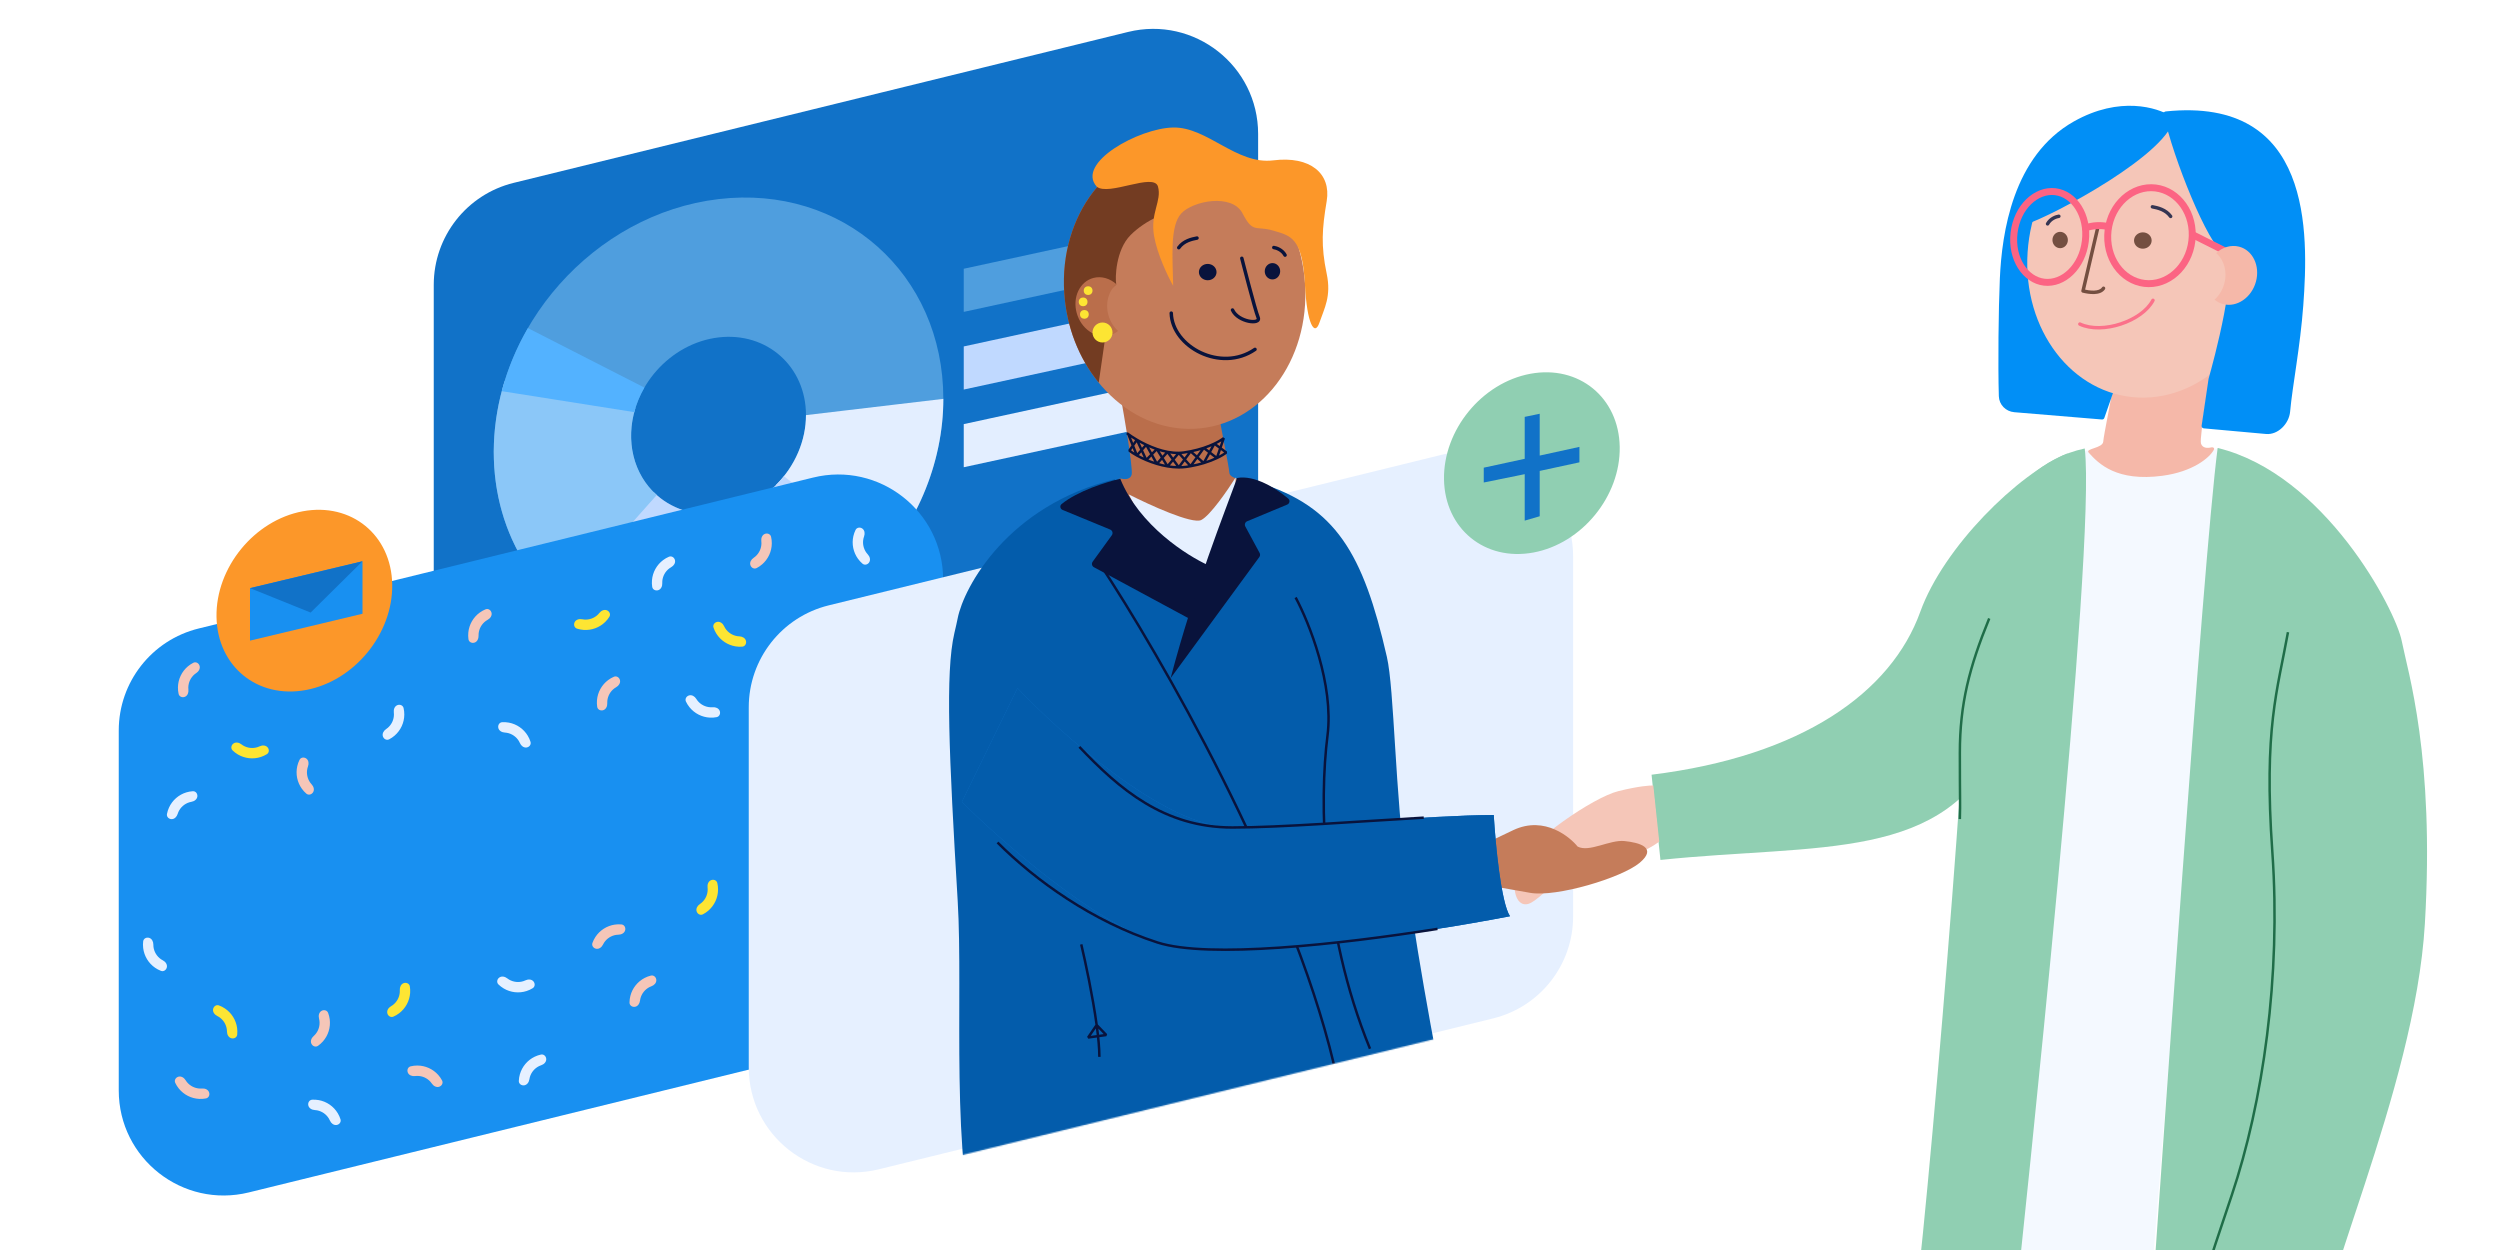 <svg width="2000" height="1000" viewBox="0 0 2000 1000" fill="none" xmlns="http://www.w3.org/2000/svg">
<rect x="0" y="0" width="2000" height="1000" fill="#333333" stroke="none"/>
<g clip-path="url(#clip0_403_622)">
<rect width="2000" height="1000" fill="white"/>
<path d="M347 227.863C347 189.19 373.405 155.514 410.962 146.288L902.462 25.556C955.394 12.554 1006.5 52.625 1006.5 107.131V395.137C1006.5 433.81 980.095 467.486 942.538 476.712L451.038 597.444C398.106 610.446 347 570.375 347 515.869V227.863Z" fill="#1172C8"/>
<path d="M771 215L951.5 175.855V210.355L771 249.5V215Z" fill="#4F9EDE"/>
<path d="M771 277.145L951.5 238V272.5L771 311.645V277.145Z" fill="#C0D9FF"/>
<path d="M771 339.289L951.5 300.145V334.645L771 373.789V339.289Z" fill="#E3EEFF"/>
<path d="M754.666 319.088C754.666 419.1 674.152 509.706 574.833 521.461C475.514 533.216 395 461.67 395 361.657C395 261.645 475.514 171.04 574.833 159.285C674.152 147.53 754.666 219.076 754.666 319.088ZM504.884 348.652C504.884 387.553 536.201 415.382 574.833 410.809C613.464 406.237 644.781 370.995 644.781 332.094C644.781 293.193 613.464 265.364 574.833 269.936C536.201 274.508 504.884 309.751 504.884 348.652Z" fill="#4F9EDE"/>
<path d="M754.666 319.088C754.666 344.876 749.196 371.013 738.623 395.751C728.051 420.49 712.618 443.258 693.359 462.534L620.935 387.889C628.426 380.391 634.429 371.535 638.541 361.913C642.654 352.291 644.781 342.124 644.781 332.094L754.666 319.088Z" fill="#E3EEFF"/>
<path d="M709.247 444.766C692.471 465.757 671.909 483.426 648.899 496.622C625.889 509.818 600.947 518.246 575.696 521.357C550.445 524.467 525.451 522.191 502.342 514.676C479.234 507.162 458.527 494.577 441.572 477.741L522.999 393.804C529.594 400.353 537.648 405.248 546.637 408.171C555.625 411.093 565.347 411.979 575.168 410.769C584.99 409.559 594.692 406.281 603.642 401.148C612.592 396.015 620.59 389.143 627.115 380.978L709.247 444.766Z" fill="#C0D9FF"/>
<path d="M447.672 483.472C424.268 462.675 407.778 435.013 400.015 403.533C392.253 372.053 393.521 337.975 403.679 305.053L508.26 326.635C504.309 339.44 503.816 352.695 506.835 364.94C509.854 377.184 516.269 387.944 525.372 396.033L447.672 483.472Z" fill="#8BC7F8"/>
<path d="M401.421 312.94C406.039 295.462 413.077 278.464 422.315 262.479L515.509 310.075C511.916 316.292 509.178 322.904 507.382 329.702L401.421 312.94Z" fill="#53B2FF"/>
<path d="M95 584.363C95 545.69 121.405 512.014 158.962 502.788L650.462 382.056C703.394 369.054 754.5 409.125 754.5 463.631V751.637C754.5 790.31 728.095 823.986 690.538 833.212L199.038 953.944C146.106 966.946 95 926.875 95 872.369V584.363Z" fill="#1890F1"/>
<path d="M599 565.863C599 527.19 625.405 493.514 662.962 484.288L1154.46 363.556C1207.39 350.554 1258.5 390.625 1258.5 445.131V733.137C1258.5 771.81 1232.1 805.486 1194.54 814.712L703.038 935.444C650.106 948.446 599 908.375 599 853.869V565.863Z" fill="#E6F0FF"/>
<circle r="71.5" transform="matrix(0.983 -0.182 0.017 1 1225.49 370.52)" fill="#90CFB2"/>
<circle r="71.5" transform="matrix(0.983 -0.182 0.017 1 243.488 480.52)" fill="#FC9729"/>
<path d="M200 470.5L290 449V491L200 512.5V470.5Z" fill="#1890F1"/>
<path d="M200 470.5L290 449L248.5 490.067L200 470.5Z" fill="#1172C8"/>
<path fill-rule="evenodd" clip-rule="evenodd" d="M1219.77 367.051V333.5L1231.77 331V364.456L1263.54 357.5V369.864L1231.77 376.733V413L1219.77 416.5V379.328L1187 386V374.136L1219.77 367.051Z" fill="#1172C8"/>
<path d="M1659.23 360.952L1644.27 371.705L1598.88 1091.75L1703.27 1107.62L1715.22 1098.85L1774.21 359.168L1766.99 360.039L1680.27 360.039L1659.23 360.952Z" fill="#F4F9FF"/>
<path d="M1527.72 1071.75C1535.66 1051.28 1574.71 585.104 1573.88 519.754C1573.06 454.405 1599.67 373.376 1667.79 358.786C1677.24 437.021 1620.16 970.15 1609.38 1071.75C1587.74 1074.37 1541.71 1079.83 1527.72 1071.75Z" fill="#90CFB2"/>
<path d="M1718.38 1087.25C1728.34 948.771 1761.93 452.817 1774.11 358.362C1859.91 379.233 1916.5 487.974 1921.38 512.754C1926.26 537.533 1947.88 605.254 1939.88 739.254C1931.88 873.254 1849.53 1040.33 1849.78 1100.75C1810.75 1122.38 1743.55 1089.1 1718.38 1087.25Z" fill="#90CFB2"/>
<path d="M1682.6 353.259C1682.94 348.001 1689.53 316.965 1691.86 301.217C1691.96 300.54 1692.42 299.98 1693.06 299.745L1770.66 271.339C1772.03 270.838 1773.42 272.014 1773.13 273.442C1768.74 295.293 1759.28 350.049 1760.78 354.819C1761.98 358.611 1765.99 358.674 1769.2 357.878C1770.52 357.551 1771.76 358.491 1771.13 359.702C1767.76 366.27 1754.17 377.362 1730.09 380.6C1693.46 385.526 1678.95 371.104 1670.91 362.048C1667.99 358.748 1682.26 358.641 1682.6 353.259Z" fill="#F5B8A9"/>
<path d="M1611.45 329.767L1681.56 335.59C1682.4 335.66 1683.19 335.15 1683.46 334.35L1690.37 314.488C1690.52 314.053 1690.5 313.578 1690.32 313.154L1631.67 174.899C1631.22 173.841 1631.82 172.635 1632.94 172.347C1678.55 160.524 1720.23 117.039 1736.68 95.085C1737.3 94.261 1737.11 93.114 1736.23 92.578C1725.97 86.308 1695.99 76.35 1659.03 97.197C1610.22 124.729 1601.5 186.436 1599.88 222.835C1598.79 247.291 1598.34 291.979 1599.07 316.938C1599.27 323.773 1604.63 329.202 1611.45 329.767Z" fill="#018FF6"/>
<ellipse rx="96.391" ry="112.667" transform="matrix(0.999 0.04 -0.066 0.998 1718.38 205.592)" fill="#F5C6B8"/>
<ellipse cx="1714.27" cy="192.416" rx="7.053" ry="6.54" transform="rotate(-1.061 1714.27 192.416)" fill="#744F41"/>
<ellipse cx="1648.12" cy="192.008" rx="6.172" ry="6.54" transform="rotate(-1.061 1648.12 192.008)" fill="#744F41"/>
<path d="M1721.93 165.447C1726.06 166.243 1732.57 167.639 1736.52 173.146" stroke="#353553" stroke-width="2.782" stroke-linecap="round"/>
<path d="M1647.06 173.022C1645.02 173.279 1640.36 174.854 1638.05 179.1" stroke="#353553" stroke-width="2.782" stroke-linecap="round"/>
<path d="M1679.69 181.944C1679.86 181.195 1679.4 180.447 1678.65 180.273C1677.9 180.099 1677.15 180.564 1676.98 181.312L1679.69 181.944ZM1666.42 232.774L1665.06 232.458C1664.89 233.199 1665.35 233.94 1666.08 234.124L1666.42 232.774ZM1683.98 231.374C1684.4 230.731 1684.22 229.869 1683.58 229.449C1682.93 229.028 1682.07 229.208 1681.65 229.851L1683.98 231.374ZM1676.98 181.312L1665.06 232.458L1667.77 233.09L1679.69 181.944L1676.98 181.312ZM1666.08 234.124C1668.55 234.738 1672.04 235.377 1675.35 235.252C1678.59 235.13 1682.1 234.253 1683.98 231.374L1681.65 229.851C1680.54 231.554 1678.25 232.358 1675.25 232.471C1672.31 232.582 1669.11 232.01 1666.76 231.424L1666.08 234.124Z" fill="#744F41"/>
<path d="M1722.38 240.254C1713.75 256.879 1681.88 267.754 1663.88 259.254" stroke="#FB718A" stroke-width="2.782" stroke-linecap="round"/>
<path d="M1779.23 203.146C1766.42 195.727 1738.63 127.162 1730.9 91.318C1730.67 90.255 1731.48 89.253 1732.56 89.142C1850.11 77 1846.86 186.573 1842.63 244.263C1840.2 277.414 1833.97 308.498 1832.09 329.356C1831.23 338.926 1822.4 348.056 1812.83 347.19L1762.97 342.682C1761.91 342.586 1761.15 341.617 1761.3 340.563L1766.87 302.94C1770.37 290.727 1792.27 210.703 1779.23 203.146Z" fill="#018FF6"/>
<path d="M1620.98 179.319C1641.53 173.04 1737.34 121.899 1739.24 93.489C1739.29 92.714 1738.76 92.053 1738.02 91.826C1700.2 80.279 1656.21 106.118 1642.32 121.721C1631.72 133.621 1622.81 162.257 1619.08 177.34C1618.78 178.593 1619.75 179.697 1620.98 179.319Z" fill="#018FF6"/>
<path d="M1753.79 188.77C1753.2 210.288 1737.29 227.055 1718.92 226.934C1700.54 226.814 1685.57 209.844 1686.17 188.325C1686.77 166.807 1702.68 150.04 1721.05 150.16C1739.42 150.281 1754.39 167.251 1753.79 188.77Z" stroke="#FC6483" stroke-width="5.565"/>
<path d="M1685.15 180.989V180.989C1679.78 180.042 1674.25 180.413 1669.06 182.07L1668.43 182.271" stroke="#FC6483" stroke-width="5.565" stroke-linecap="round"/>
<path d="M1668.28 192.877C1665.8 213.472 1650.63 227.533 1635.42 225.762C1620.2 223.991 1608.78 206.83 1611.25 186.235C1613.73 165.64 1628.91 151.578 1644.12 153.35C1659.33 155.121 1670.75 172.281 1668.28 192.877Z" stroke="#FC6483" stroke-width="5.565"/>
<path d="M1753.76 187.607L1783.64 202.592" stroke="#FC6483" stroke-width="5.565"/>
<path d="M1778.6 243.313C1789.54 246.108 1801.25 238.079 1804.74 225.38C1808.23 212.681 1802.19 200.12 1791.25 197.325C1784.77 195.672 1778.03 197.805 1772.88 202.451C1779.21 207.717 1782.06 217.288 1779.41 226.939C1777.98 232.127 1775.18 236.536 1771.63 239.745C1773.63 241.408 1775.97 242.642 1778.6 243.313Z" fill="#F5B8A9"/>
<mask id="mask0_403_622" style="mask-type:alpha" maskUnits="userSpaceOnUse" x="599" y="-37" width="660" height="980">
<path d="M599 167.863C599 129.19 625.405 95.514 662.962 86.288L1154.46 -34.444C1207.39 -47.446 1258.5 -7.375 1258.5 47.131V738.137C1258.5 776.81 1232.1 810.486 1194.54 819.712L703.038 940.444C650.106 953.446 599 913.375 599 858.869V167.863Z" fill="#E6F0FF"/>
</mask>
<g mask="url(#mask0_403_622)">
<path d="M816.32 1125.75C816.425 1099.93 801.443 1054.63 783.627 1000.75C759.755 928.561 770.741 797.543 766.16 720.813C759.203 604.284 756.145 538.132 763.5 506.5C764.603 501.758 765.524 497.797 766.161 494.566C771.042 469.787 806.185 404.233 891.984 383.362C892.019 383.636 892.055 383.912 892.091 384.192L899.104 385.039L985.826 385.039L998.109 385.572C998.171 384.953 998.237 384.357 998.306 383.786C1001.13 384.391 1003.89 385.111 1006.57 385.94L1006.86 385.952L1007.05 386.089C1068.71 405.471 1090.5 442.5 1109.5 525.5C1115.53 551.838 1115.83 633.357 1125.5 703C1146.31 852.83 1190.08 1043.02 1195.5 1057C1183.29 1064.05 1089.53 1100.53 1066.02 1097.85L1067.21 1116.75C898.862 1142.34 870.628 1155.85 816.32 1125.75Z" fill="#035CAB"/>
<path d="M983.493 378.259C983.157 373.001 976.563 341.965 974.232 326.217C974.132 325.541 973.673 324.98 973.031 324.745L895.436 296.339C894.068 295.838 892.675 297.014 892.962 298.442C897.351 320.293 906.819 375.049 905.315 379.819C904.119 383.611 900.109 383.674 896.893 382.878C895.571 382.551 894.247 383.471 894.481 384.813C896.495 396.355 907.253 433.122 932.347 436.496C968.854 441.405 983.394 427.097 995.062 387.453C995.139 387.191 995.292 386.948 995.428 386.71C997.116 383.734 983.825 383.451 983.493 378.259Z" fill="#BA6E4B"/>
<ellipse rx="96.391" ry="112.667" transform="matrix(-0.999 0.04 0.066 0.998 947.72 230.593)" fill="#C57C5A"/>
<ellipse rx="7.053" ry="6.54" transform="matrix(-1 -0.019 -0.019 1 966.174 217.67)" fill="#09133C"/>
<ellipse rx="6.172" ry="6.54" transform="matrix(-1 -0.019 -0.019 1 1017.97 217.009)" fill="#09133C"/>
<path d="M957.593 190.447C953.463 191.243 946.95 192.639 943 198.146" stroke="#09133C" stroke-width="2.782" stroke-linecap="round"/>
<path d="M1019.04 198.022C1021.08 198.279 1025.74 199.854 1028.05 204.1" stroke="#09133C" stroke-width="2.782" stroke-linecap="round"/>
<path d="M992.101 206.973C991.911 206.228 992.361 205.471 993.105 205.281C993.85 205.091 994.607 205.541 994.797 206.285L992.101 206.973ZM984.736 248.582C984.415 247.884 984.72 247.058 985.418 246.737C986.116 246.415 986.942 246.721 987.264 247.419L984.736 248.582ZM993.449 206.629C994.797 206.285 994.797 206.285 994.797 206.286C994.797 206.286 994.797 206.286 994.798 206.287C994.798 206.288 994.798 206.29 994.799 206.293C994.8 206.298 994.802 206.305 994.805 206.315C994.81 206.335 994.817 206.364 994.827 206.404C994.847 206.482 994.877 206.598 994.916 206.75C994.994 207.054 995.108 207.501 995.255 208.072C995.548 209.215 995.97 210.853 996.484 212.838C997.511 216.809 998.907 222.165 1000.38 227.707C1001.86 233.251 1003.41 238.976 1004.74 243.687C1006.09 248.44 1007.2 252.059 1007.78 253.465L1005.22 254.536C1004.55 252.942 1003.4 249.14 1002.07 244.447C1000.72 239.714 999.168 233.972 997.693 228.422C996.216 222.872 994.819 217.51 993.79 213.536C993.276 211.548 992.853 209.908 992.56 208.764C992.413 208.192 992.298 207.745 992.22 207.44C992.181 207.287 992.152 207.171 992.132 207.092C992.121 207.053 992.114 207.023 992.109 207.003C992.106 206.993 992.104 206.985 992.103 206.98C992.102 206.978 992.102 206.976 992.102 206.975C992.101 206.974 992.101 206.974 992.101 206.973C992.101 206.973 992.101 206.973 993.449 206.629ZM1007.78 253.465C1008.21 254.489 1008.28 255.577 1007.74 256.543C1007.23 257.459 1006.33 257.989 1005.42 258.289C1003.63 258.884 1001.13 258.813 998.588 258.277C993.516 257.207 987.251 254.045 984.736 248.582L987.264 247.419C989.249 251.73 994.484 254.568 999.162 255.555C1001.5 256.047 1003.43 256.018 1004.55 255.648C1005.1 255.466 1005.27 255.262 1005.31 255.189C1005.32 255.167 1005.41 255.012 1005.22 254.536L1007.78 253.465Z" fill="#09133C"/>
<path d="M937 250.5C937.719 277.424 976.662 298.408 1004 279.5" stroke="#09133C" stroke-width="2.782" stroke-linecap="round"/>
<path d="M954.339 162.309C933.404 169.118 916.5 176.001 904.499 188.001C892.499 200.001 892 222.667 893 227.501L880 239.001L885 264.501L879 306.001L878.356 305.344C863.203 286.419 853.21 261.722 851.405 234.421C847.298 172.333 887.091 120.286 940.285 118.172C962.124 117.304 982.826 124.987 999.928 138.644C994.62 149.207 974.79 155.657 954.339 162.309Z" fill="#733C22"/>
<path d="M887.498 268.314C876.552 271.109 864.848 263.08 861.355 250.381C857.863 237.682 863.905 225.121 874.85 222.326C881.324 220.673 888.062 222.806 893.211 227.452C886.885 232.718 884.033 242.289 886.687 251.94C888.114 257.128 890.911 261.536 894.467 264.746C892.469 266.409 890.125 267.643 887.498 268.314Z" fill="#BA6E4B"/>
<path d="M961 416C953.8 419.6 919.333 403.833 903 395.5L937 461.5L988.5 447V382C982.333 391.833 968.2 412.4 961 416Z" fill="#E6F0FF"/>
<path d="M849.249 403.283C862.043 392.802 885.331 385.494 896.213 383C911.479 420.714 950.265 444.81 966.5 452.143L952.5 495.5L875.125 453.769C873.529 452.908 873.056 450.838 874.12 449.369L889.46 428.196C890.599 426.625 889.969 424.403 888.175 423.663L850.078 407.94C848.121 407.132 847.611 404.625 849.249 403.283Z" fill="#09133C"/>
<path d="M879.5 450.5C927.334 522.667 1031.8 703.8 1067 851M865 755.5C868.4 769.801 874.191 797.031 877.327 820M879.5 845.5C879.5 838.618 878.65 829.688 877.327 820M877.327 820L870.5 830L885 828L877.327 820Z" stroke="#09133C" stroke-width="2" stroke-linejoin="bevel"/>
<path d="M1036.5 478C1047.17 497.833 1067.2 547.7 1062 588.5C1055.5 639.5 1056.5 742.5 1096 839" stroke="#09133C" stroke-width="2" stroke-linejoin="bevel"/>
<path d="M1007.49 445.599L936.5 542.5C955.613 470.009 980.078 408.83 989.701 382.401C1003.72 379.744 1021.07 390.856 1030.57 398.851C1032.23 400.245 1031.76 402.842 1029.76 403.674L997.743 416.994C996.103 417.677 995.412 419.627 996.256 421.19L1007.71 442.4C1008.26 443.42 1008.18 444.665 1007.49 445.599Z" fill="#09133C"/>
</g>
<path d="M1536.22 489.444C1554.79 437.85 1614.41 378.799 1654.18 362.627C1641.13 397.443 1642.61 496.141 1599.89 593.31C1557.16 690.48 1455.64 674.611 1328.35 687.959L1321.25 619.768C1441.64 604.919 1513 553.937 1536.22 489.444Z" fill="#90CFB2"/>
<path d="M1567.88 655.254C1568.29 641.083 1567.88 641.254 1567.88 602.254C1567.88 563.254 1575.38 533.929 1591.38 494.754" stroke="#1F6D48" stroke-width="2"/>
<path d="M1294.74 632.888C1311.07 628.857 1319.63 628.34 1322.63 628.39L1327.4 673.352C1304.13 690.116 1282.86 686.17 1275.13 682.102C1264.66 681.344 1234.3 719.305 1223 723C1211.7 726.694 1207.68 706.797 1215.92 689.848C1224.17 672.899 1274.32 637.928 1294.74 632.888Z" fill="#F5C6B8"/>
<path d="M1224.2 714.278C1207.63 711.343 1189.27 708.324 1186.55 707.06L1181.86 678.391C1181.86 678.391 1185.36 675.96 1210.74 664.048C1236.11 652.136 1256.65 670.384 1262.07 677.235C1271.33 682.173 1287.71 671.637 1299.53 672.838C1311.36 674.04 1326.24 678.005 1311.83 690.158C1297.43 702.31 1244.9 717.947 1224.2 714.278Z" fill="#C57C5A"/>
<path d="M986 662C931.2 662 846 584.333 814 550.5L769.5 641.5C800 672 874 737.2 926 754C978 770.8 1135.67 747 1208 733C1200.8 722.2 1196.33 674.5 1195 652C1145.67 652 1040.8 662 986 662Z" fill="#1172C8"/>
<path d="M1830.38 505.754C1822.05 552.254 1810.88 582.254 1817.88 681.754C1824.88 781.254 1810.38 881.754 1785.38 956.254C1765.38 1015.85 1756.38 1041.92 1756.38 1057.75" stroke="#1F6D48" stroke-width="2"/>
<path d="M184.995 830.579C187.192 831.225 189.539 829.964 189.771 827.686C189.95 825.917 189.92 824.128 189.677 822.357C189.244 819.212 188.15 816.194 186.465 813.503C184.78 810.812 182.544 808.509 179.904 806.746C178.417 805.753 176.821 804.944 175.151 804.334C173.001 803.547 170.841 805.107 170.463 807.365C170.084 809.624 171.656 811.711 173.709 812.725C174.257 812.996 174.788 813.302 175.298 813.643C176.963 814.755 178.373 816.207 179.435 817.904C180.497 819.601 181.188 821.503 181.46 823.486C181.544 824.094 181.588 824.706 181.592 825.317C181.608 827.607 182.798 829.932 184.995 830.579Z" fill="#FDE533"/>
<path d="M142.791 861.339C140.575 861.919 139.216 864.21 140.193 866.281C140.951 867.889 141.9 869.406 143.023 870.797C145.016 873.269 147.511 875.289 150.342 876.725C153.174 878.161 156.278 878.98 159.449 879.127C161.235 879.211 163.019 879.08 164.764 878.742C167.013 878.306 168.058 875.856 167.217 873.726C166.375 871.596 163.952 870.619 161.67 870.809C161.061 870.86 160.448 870.871 159.835 870.843C157.836 870.75 155.878 870.233 154.093 869.328C152.308 868.422 150.735 867.149 149.478 865.591C149.093 865.113 148.74 864.612 148.421 864.091C147.226 862.137 145.006 860.759 142.791 861.339Z" fill="#F5C6B8"/>
<path d="M186.777 594.805C184.907 596.127 184.441 598.75 186.084 600.345C187.36 601.583 188.782 602.669 190.322 603.577C193.057 605.189 196.103 606.202 199.259 606.55C202.414 606.898 205.608 606.573 208.629 605.595C210.329 605.045 211.954 604.295 213.469 603.365C215.42 602.166 215.536 599.504 213.999 597.806C212.462 596.108 209.851 596.047 207.781 597.028C207.229 597.289 206.66 597.516 206.076 597.705C204.171 598.321 202.157 598.526 200.168 598.307C198.178 598.087 196.257 597.448 194.533 596.432C194.004 596.12 193.497 595.775 193.015 595.4C191.209 593.991 188.647 593.482 186.777 594.805Z" fill="#FDE533"/>
<path d="M157.883 637.218C158.166 634.945 156.543 632.833 154.257 632.972C152.482 633.08 150.722 633.399 149.013 633.925C145.979 634.86 143.178 636.428 140.794 638.525C138.411 640.622 136.499 643.201 135.186 646.091C134.446 647.719 133.905 649.424 133.572 651.171C133.143 653.42 135.031 655.3 137.321 655.308C139.612 655.317 141.417 653.429 142.087 651.239C142.266 650.654 142.482 650.081 142.736 649.522C143.564 647.7 144.77 646.074 146.273 644.751C147.775 643.429 149.542 642.441 151.455 641.851C152.041 641.671 152.638 641.529 153.24 641.426C155.497 641.041 157.6 639.49 157.883 637.218Z" fill="#E6F0FF"/>
<path d="M159.674 532.674C159.033 530.476 156.705 529.18 154.662 530.214C153.075 531.016 151.585 532.007 150.226 533.167C147.81 535.228 145.86 537.777 144.503 540.648C143.145 543.518 142.412 546.643 142.352 549.817C142.318 551.605 142.498 553.385 142.884 555.12C143.382 557.356 145.86 558.333 147.966 557.433C150.072 556.533 150.982 554.084 150.728 551.808C150.661 551.201 150.633 550.588 150.644 549.975C150.682 547.973 151.144 546.003 152 544.193C152.856 542.383 154.086 540.776 155.609 539.476C156.076 539.078 156.567 538.711 157.079 538.378C158.999 537.13 160.315 534.873 159.674 532.674Z" fill="#F5C6B8"/>
<path d="M399.456 782.018C397.586 783.34 397.119 785.963 398.763 787.558C400.038 788.796 401.46 789.882 403 790.79C405.736 792.402 408.782 793.415 411.937 793.763C415.093 794.111 418.287 793.786 421.307 792.808C423.008 792.258 424.632 791.508 426.147 790.577C428.099 789.379 428.215 786.717 426.678 785.019C425.141 783.321 422.529 783.26 420.46 784.241C419.908 784.502 419.338 784.728 418.754 784.917C416.85 785.534 414.836 785.739 412.846 785.519C410.857 785.3 408.936 784.661 407.211 783.645C406.683 783.333 406.176 782.988 405.694 782.613C403.888 781.204 401.326 780.695 399.456 782.018Z" fill="#E6F0FF"/>
<path d="M309.85 810.577C310.366 812.808 312.618 814.232 314.716 813.314C316.345 812.602 317.888 811.696 319.311 810.614C321.838 808.692 323.928 806.256 325.444 803.466C326.96 800.676 327.867 797.597 328.105 794.431C328.239 792.649 328.159 790.861 327.871 789.107C327.499 786.847 325.079 785.733 322.926 786.513C320.773 787.293 319.728 789.688 319.853 791.975C319.887 792.584 319.88 793.197 319.834 793.809C319.684 795.806 319.113 797.747 318.157 799.506C317.201 801.265 315.883 802.801 314.29 804.013C313.801 804.385 313.29 804.723 312.76 805.027C310.773 806.166 309.333 808.345 309.85 810.577Z" fill="#FDE533"/>
<path d="M539.986 448.178C539.491 445.942 537.253 444.497 535.146 445.395C533.51 446.092 531.959 446.983 530.526 448.052C527.981 449.95 525.868 452.366 524.326 455.142C522.784 457.917 521.848 460.987 521.58 464.151C521.429 465.932 521.492 467.72 521.764 469.477C522.114 471.741 524.524 472.877 526.684 472.117C528.844 471.357 529.912 468.973 529.808 466.685C529.781 466.075 529.792 465.462 529.844 464.851C530.013 462.856 530.603 460.92 531.575 459.17C532.548 457.42 533.88 455.896 535.485 454.699C535.977 454.332 536.491 453.999 537.024 453.7C539.021 452.58 540.482 450.414 539.986 448.178Z" fill="#E6F0FF"/>
<path d="M689.937 422.899C688.105 421.526 685.465 421.887 684.452 423.941C683.665 425.535 683.068 427.222 682.677 428.966C681.982 432.064 681.953 435.274 682.591 438.384C683.228 441.494 684.519 444.434 686.376 447.008C687.422 448.458 688.634 449.774 689.985 450.93C691.725 452.419 694.294 451.712 695.438 449.729C696.582 447.745 695.839 445.24 694.27 443.572C693.851 443.127 693.461 442.654 693.102 442.156C691.931 440.533 691.117 438.679 690.715 436.718C690.313 434.757 690.332 432.733 690.77 430.78C690.904 430.181 691.077 429.593 691.286 429.019C692.072 426.868 691.77 424.273 689.937 422.899Z" fill="#E6F0FF"/>
<path d="M495.986 544.178C495.491 541.942 493.253 540.497 491.146 541.395C489.51 542.092 487.959 542.983 486.526 544.052C483.981 545.95 481.868 548.366 480.326 551.142C478.784 553.917 477.848 556.987 477.58 560.151C477.429 561.932 477.492 563.72 477.764 565.477C478.114 567.741 480.524 568.877 482.684 568.117C484.844 567.357 485.912 564.973 485.808 562.685C485.781 562.075 485.792 561.462 485.844 560.851C486.013 558.856 486.603 556.92 487.575 555.17C488.548 553.42 489.88 551.896 491.485 550.699C491.977 550.332 492.491 549.999 493.024 549.7C495.021 548.58 496.482 546.414 495.986 544.178Z" fill="#F5C6B8"/>
<path d="M306.291 589.044C306.953 591.237 309.293 592.51 311.327 591.456C312.905 590.638 314.385 589.633 315.734 588.459C318.129 586.375 320.054 583.807 321.384 580.923C322.713 578.04 323.415 574.908 323.444 571.733C323.461 569.946 323.264 568.167 322.861 566.436C322.341 564.205 319.854 563.252 317.756 564.173C315.659 565.093 314.774 567.551 315.049 569.825C315.123 570.431 315.157 571.043 315.151 571.657C315.133 573.658 314.69 575.633 313.852 577.451C313.014 579.269 311.8 580.889 310.289 582.203C309.826 582.606 309.339 582.977 308.83 583.315C306.922 584.582 305.628 586.852 306.291 589.044Z" fill="#E6F0FF"/>
<path d="M600.291 452.044C600.953 454.237 603.293 455.51 605.327 454.456C606.905 453.638 608.385 452.633 609.734 451.459C612.129 449.375 614.054 446.807 615.384 443.923C616.713 441.04 617.415 437.908 617.444 434.733C617.461 432.946 617.264 431.167 616.861 429.436C616.341 427.205 613.854 426.252 611.756 427.173C609.659 428.093 608.774 430.551 609.049 432.825C609.123 433.431 609.157 434.043 609.151 434.657C609.133 436.658 608.69 438.633 607.852 440.451C607.014 442.269 605.8 443.889 604.289 445.203C603.826 445.606 603.339 445.977 602.83 446.315C600.922 447.582 599.628 449.852 600.291 452.044Z" fill="#F5C6B8"/>
<path d="M573.965 497.479C571.697 497.795 570.078 499.911 570.805 502.083C571.37 503.768 572.134 505.386 573.085 506.9C574.775 509.588 577.015 511.887 579.659 513.645C582.302 515.403 585.288 516.581 588.42 517.1C590.184 517.392 591.971 517.472 593.745 517.341C596.029 517.173 597.354 514.862 596.769 512.648C596.183 510.433 593.891 509.179 591.602 509.1C590.992 509.079 590.382 509.018 589.777 508.918C587.802 508.591 585.919 507.848 584.252 506.74C582.585 505.631 581.173 504.181 580.107 502.486C579.781 501.967 579.489 501.428 579.234 500.873C578.276 498.792 576.234 497.163 573.965 497.479Z" fill="#FDE533"/>
<path d="M557.291 729.044C557.953 731.237 560.293 732.51 562.327 731.456C563.905 730.638 565.385 729.633 566.734 728.459C569.129 726.375 571.054 723.807 572.384 720.923C573.713 718.04 574.415 714.908 574.444 711.733C574.461 709.946 574.264 708.167 573.861 706.436C573.341 704.205 570.854 703.252 568.756 704.173C566.659 705.093 565.774 707.551 566.049 709.825C566.123 710.431 566.157 711.043 566.151 711.657C566.133 713.658 565.69 715.633 564.852 717.451C564.014 719.269 562.8 720.889 561.289 722.203C560.826 722.606 560.339 722.977 559.83 723.315C557.922 724.582 556.628 726.852 557.291 729.044Z" fill="#FDE533"/>
<path d="M245.098 606.871C243.269 605.492 240.629 605.845 239.609 607.896C238.818 609.488 238.216 611.172 237.82 612.916C237.116 616.012 237.078 619.222 237.706 622.334C238.335 625.445 239.616 628.389 241.466 630.969C242.508 632.422 243.716 633.741 245.063 634.901C246.799 636.395 249.37 635.696 250.52 633.716C251.67 631.735 250.934 629.228 249.37 627.555C248.953 627.109 248.564 626.635 248.206 626.137C247.04 624.51 246.232 622.654 245.836 620.692C245.439 618.729 245.464 616.706 245.907 614.753C246.043 614.155 246.218 613.567 246.429 612.994C247.221 610.845 246.926 608.25 245.098 606.871Z" fill="#F5C6B8"/>
<path d="M551.352 556.303C549.136 556.882 547.775 559.172 548.751 561.244C549.508 562.852 550.456 564.369 551.577 565.762C553.569 568.234 556.062 570.256 558.893 571.694C561.723 573.132 564.827 573.953 567.998 574.103C569.784 574.187 571.568 574.058 573.314 573.721C575.562 573.287 576.609 570.837 575.769 568.707C574.93 566.576 572.507 565.598 570.225 565.786C569.616 565.837 569.003 565.848 568.39 565.819C566.39 565.724 564.434 565.206 562.649 564.3C560.864 563.393 559.292 562.118 558.036 560.559C557.651 560.081 557.299 559.58 556.98 559.059C555.786 557.104 553.568 555.725 551.352 556.303Z" fill="#E6F0FF"/>
<path d="M500.104 744.294C500.731 742.091 499.45 739.755 497.169 739.543C495.399 739.379 493.611 739.424 491.842 739.683C488.7 740.143 485.692 741.263 483.016 742.971C480.339 744.679 478.056 746.935 476.316 749.59C475.336 751.085 474.541 752.688 473.944 754.363C473.176 756.52 474.754 758.666 477.016 759.025C479.278 759.384 481.351 757.795 482.348 755.733C482.614 755.183 482.916 754.649 483.252 754.136C484.35 752.462 485.789 751.039 487.477 749.962C489.164 748.886 491.061 748.179 493.042 747.889C493.649 747.801 494.26 747.751 494.871 747.742C497.161 747.707 499.476 746.496 500.104 744.294Z" fill="#F5C6B8"/>
<path d="M525.061 784.004C524.938 781.717 522.967 779.925 520.742 780.466C519.014 780.885 517.338 781.51 515.749 782.33C512.928 783.786 510.448 785.824 508.472 788.309C506.496 790.794 505.07 793.67 504.288 796.747C503.847 798.48 503.617 800.254 503.597 802.032C503.572 804.322 505.763 805.838 508.018 805.442C510.274 805.046 511.718 802.868 511.99 800.595C512.063 799.988 512.175 799.385 512.326 798.791C512.819 796.85 513.718 795.037 514.964 793.47C516.21 791.903 517.774 790.618 519.553 789.7C520.098 789.419 520.66 789.174 521.234 788.966C523.388 788.188 525.184 786.291 525.061 784.004Z" fill="#F5C6B8"/>
<path d="M351.29 869.42C353.476 868.738 354.727 866.386 353.654 864.362C352.822 862.791 351.803 861.321 350.617 859.983C348.511 857.608 345.925 855.706 343.029 854.403C340.134 853.101 336.995 852.428 333.82 852.428C332.033 852.428 330.256 852.641 328.528 853.061C326.303 853.601 325.373 856.097 326.313 858.186C327.252 860.274 329.718 861.137 331.989 860.84C332.595 860.761 333.207 860.721 333.82 860.721C335.822 860.721 337.801 861.146 339.627 861.967C341.453 862.788 343.083 863.987 344.411 865.485C344.818 865.944 345.194 866.429 345.537 866.934C346.822 868.83 349.103 870.103 351.29 869.42Z" fill="#F5C6B8"/>
<path d="M249.101 834.935C250.052 837.018 252.541 837.966 254.415 836.649C255.87 835.627 257.202 834.433 258.381 833.089C260.475 830.703 262.039 827.899 262.969 824.864C263.9 821.829 264.176 818.63 263.78 815.48C263.557 813.707 263.123 811.971 262.491 810.309C261.678 808.168 259.085 807.558 257.13 808.751C255.175 809.944 254.627 812.498 255.205 814.714C255.359 815.305 255.475 815.907 255.551 816.516C255.801 818.502 255.627 820.519 255.04 822.433C254.453 824.347 253.467 826.114 252.147 827.619C251.742 828.08 251.309 828.514 250.85 828.917C249.129 830.428 248.151 832.851 249.101 834.935Z" fill="#F5C6B8"/>
<path d="M437 847.3C436.939 845.011 435.017 843.166 432.778 843.646C431.04 844.019 429.347 844.599 427.737 845.375C424.877 846.754 422.342 848.724 420.3 851.155C418.258 853.586 416.755 856.422 415.89 859.477C415.403 861.197 415.124 862.964 415.056 864.741C414.969 867.03 417.118 868.604 419.384 868.27C421.649 867.935 423.151 865.797 423.485 863.531C423.574 862.927 423.702 862.328 423.869 861.737C424.415 859.811 425.363 858.023 426.65 856.49C427.938 854.957 429.536 853.715 431.339 852.846C431.892 852.579 432.46 852.349 433.04 852.157C435.214 851.438 437.061 849.59 437 847.3Z" fill="#E6F0FF"/>
<path d="M119.356 750.282C117.17 749.599 114.803 750.821 114.533 753.095C114.324 754.861 114.324 756.65 114.538 758.425C114.918 761.577 115.962 764.612 117.602 767.331C119.241 770.05 121.439 772.39 124.049 774.197C125.519 775.214 127.101 776.049 128.76 776.688C130.898 777.511 133.083 775.987 133.499 773.735C133.915 771.483 132.378 769.37 130.342 768.321C129.799 768.042 129.274 767.726 128.769 767.377C127.123 766.238 125.737 764.762 124.704 763.048C123.67 761.334 123.012 759.42 122.772 757.433C122.699 756.823 122.665 756.211 122.671 755.6C122.693 753.31 121.542 750.965 119.356 750.282Z" fill="#E6F0FF"/>
<path d="M421.16 598.004C423.434 597.733 425.094 595.65 424.411 593.464C423.88 591.768 423.147 590.135 422.226 588.603C420.591 585.882 418.396 583.539 415.788 581.729C413.18 579.918 410.218 578.681 407.097 578.1C405.339 577.773 403.554 577.658 401.779 577.753C399.492 577.877 398.121 580.161 398.662 582.386C399.203 584.612 401.47 585.911 403.757 586.035C404.367 586.069 404.975 586.141 405.579 586.254C407.547 586.62 409.414 587.4 411.059 588.541C412.703 589.683 414.087 591.16 415.118 592.876C415.434 593.402 415.715 593.947 415.96 594.507C416.876 596.606 418.886 598.275 421.16 598.004Z" fill="#E6F0FF"/>
<path d="M269.16 900.004C271.434 899.733 273.094 897.65 272.411 895.464C271.88 893.768 271.147 892.135 270.226 890.603C268.591 887.882 266.396 885.539 263.788 883.729C261.18 881.918 258.218 880.681 255.097 880.1C253.339 879.773 251.554 879.658 249.779 879.753C247.492 879.877 246.121 882.161 246.662 884.386C247.203 886.612 249.47 887.911 251.757 888.035C252.367 888.069 252.975 888.141 253.579 888.254C255.547 888.62 257.414 889.4 259.059 890.541C260.703 891.683 262.087 893.16 263.118 894.876C263.434 895.402 263.715 895.947 263.96 896.507C264.876 898.606 266.886 900.275 269.16 900.004Z" fill="#E6F0FF"/>
<path d="M459.776 497.645C458.689 499.661 459.438 502.217 461.619 502.915C463.313 503.457 465.069 503.797 466.852 503.925C470.019 504.152 473.198 503.705 476.179 502.613C479.16 501.521 481.875 499.809 484.146 497.59C485.425 496.341 486.546 494.946 487.489 493.439C488.703 491.497 487.624 489.062 485.492 488.225C483.36 487.388 480.994 488.494 479.576 490.293C479.198 490.773 478.789 491.229 478.35 491.658C476.918 493.057 475.206 494.137 473.326 494.825C471.447 495.514 469.442 495.796 467.446 495.652C466.833 495.608 466.226 495.525 465.628 495.403C463.384 494.945 460.862 495.629 459.776 497.645Z" fill="#FDE533"/>
<path d="M393.244 490.301C392.775 488.059 390.555 486.587 388.437 487.459C386.793 488.136 385.231 489.008 383.785 490.06C381.218 491.927 379.076 494.318 377.5 497.074C375.925 499.831 374.952 502.89 374.646 506.05C374.473 507.829 374.515 509.618 374.765 511.378C375.088 513.645 377.483 514.811 379.653 514.078C381.822 513.344 382.918 510.972 382.842 508.683C382.822 508.073 382.841 507.46 382.901 506.849C383.094 504.857 383.707 502.928 384.7 501.19C385.694 499.452 387.045 497.945 388.664 496.767C389.16 496.406 389.678 496.079 390.214 495.787C392.225 494.69 393.712 492.542 393.244 490.301Z" fill="#F5C6B8"/>
<circle cx="882" cy="266" r="8" fill="#FDE533"/>
<circle cx="867.5" cy="251.5" r="3.5" fill="#FDE533"/>
<circle cx="866.5" cy="241.5" r="3.5" fill="#FDE533"/>
<circle cx="870.5" cy="232.5" r="3.5" fill="#FDE533"/>
<path d="M926.398 149.301C923.235 137.74 886.857 157.184 877.367 149.301C860.497 130.383 911.109 102.532 938.524 102.007C965.939 101.481 989.136 131.96 1018.66 128.281C1048.18 124.603 1065.05 138.791 1061.36 160.862C1057.67 182.933 1056.62 196.404 1061.36 219C1065.16 237.077 1059.5 246.5 1055.56 258.078C1051.63 269.657 1045.57 258.801 1044 228.5C1042 190 1032.89 188.713 1018.66 184.509C1004.42 180.305 1002.5 187.045 994.068 170.755C985.633 154.465 954.279 160.665 945 170.755C935.721 180.844 938.172 206.405 938.524 228.651C934.482 221.469 925.765 203.427 923.235 188.713C920.071 170.321 929.561 160.862 926.398 149.301Z" fill="#FC9729"/>
<path d="M901.5 346.5C901.861 346.778 902.247 347.068 902.656 347.367M971.5 354.929C975.103 353.22 977.64 351.601 979 350.5L973.5 366.429M971.5 354.929L981 362C979.64 363.101 977.103 364.72 973.5 366.429M971.5 354.929C969.121 356.058 966.277 357.226 963 358.309M971.5 354.929L963 370.443M973.5 366.429L963 358.309M973.5 366.429C970.649 367.781 967.131 369.19 963 370.443M963 358.309C959.882 359.341 956.373 360.296 952.5 361.069M963 358.309L952.5 372.946M963 370.443L952.5 361.069M963 370.443C959.848 371.4 956.34 372.265 952.5 372.946M952.5 361.069C950.741 361.42 948.907 361.734 947 362C945.683 362.184 944.347 362.285 943 362.312M952.5 361.069L943 373.889M952.5 372.946C951.362 373.148 950.195 373.333 949 373.5C947.033 373.774 945.025 373.897 943 373.889M952.5 372.946L943 362.312M943 362.312C940.03 362.371 937.005 362.07 934 361.504M943 362.312L934 373.075M943 373.889L934 361.504M943 373.889C940.013 373.877 936.989 373.583 934 373.075M934 361.504C931.127 360.963 928.272 360.179 925.5 359.236M934 361.504L925.5 371.072M934 373.075L925.5 359.236M934 373.075C931.111 372.585 928.255 371.896 925.5 371.072M925.5 359.236C922.547 358.232 919.687 357.047 917 355.781M925.5 359.236L917 368.008M925.5 371.072L917 355.781M925.5 371.072C922.522 370.182 919.66 369.134 917 368.008M917 355.781C914.3 354.509 911.773 353.156 909.5 351.822M917 355.781L909.5 364.366M917 368.008L909.5 351.822M917 368.008C914.255 366.847 911.724 365.603 909.5 364.366M909.5 351.822C906.826 350.254 904.501 348.714 902.656 347.367M909.5 351.822L903.5 360.5C905.067 361.708 907.105 363.033 909.5 364.366M909.5 364.366L902.656 347.367" stroke="#09133C" stroke-width="2" stroke-linejoin="bevel"/>
<path d="M986 662C931.2 662 846 584.333 814 550.5L769.5 641.5C800 672 874 737.2 926 754C978 770.8 1135.67 747 1208 733C1200.8 722.2 1196.33 674.5 1195 652C1145.67 652 1040.8 662 986 662Z" fill="#035CAB"/>
<path d="M863.5 597.5C895.5 631.333 931.2 662 986 662C1024.5 662 1087.7 657.065 1139 654.129M798 674C828.5 704.5 874 737.2 926 754C966.577 767.109 1071.49 755.497 1150 743.111" stroke="#09133C" stroke-width="2" stroke-linejoin="bevel"/>
</g>
<defs>
<clipPath id="clip0_403_622">
<rect width="2000" height="1000" fill="white"/>
</clipPath>
</defs>
</svg>
